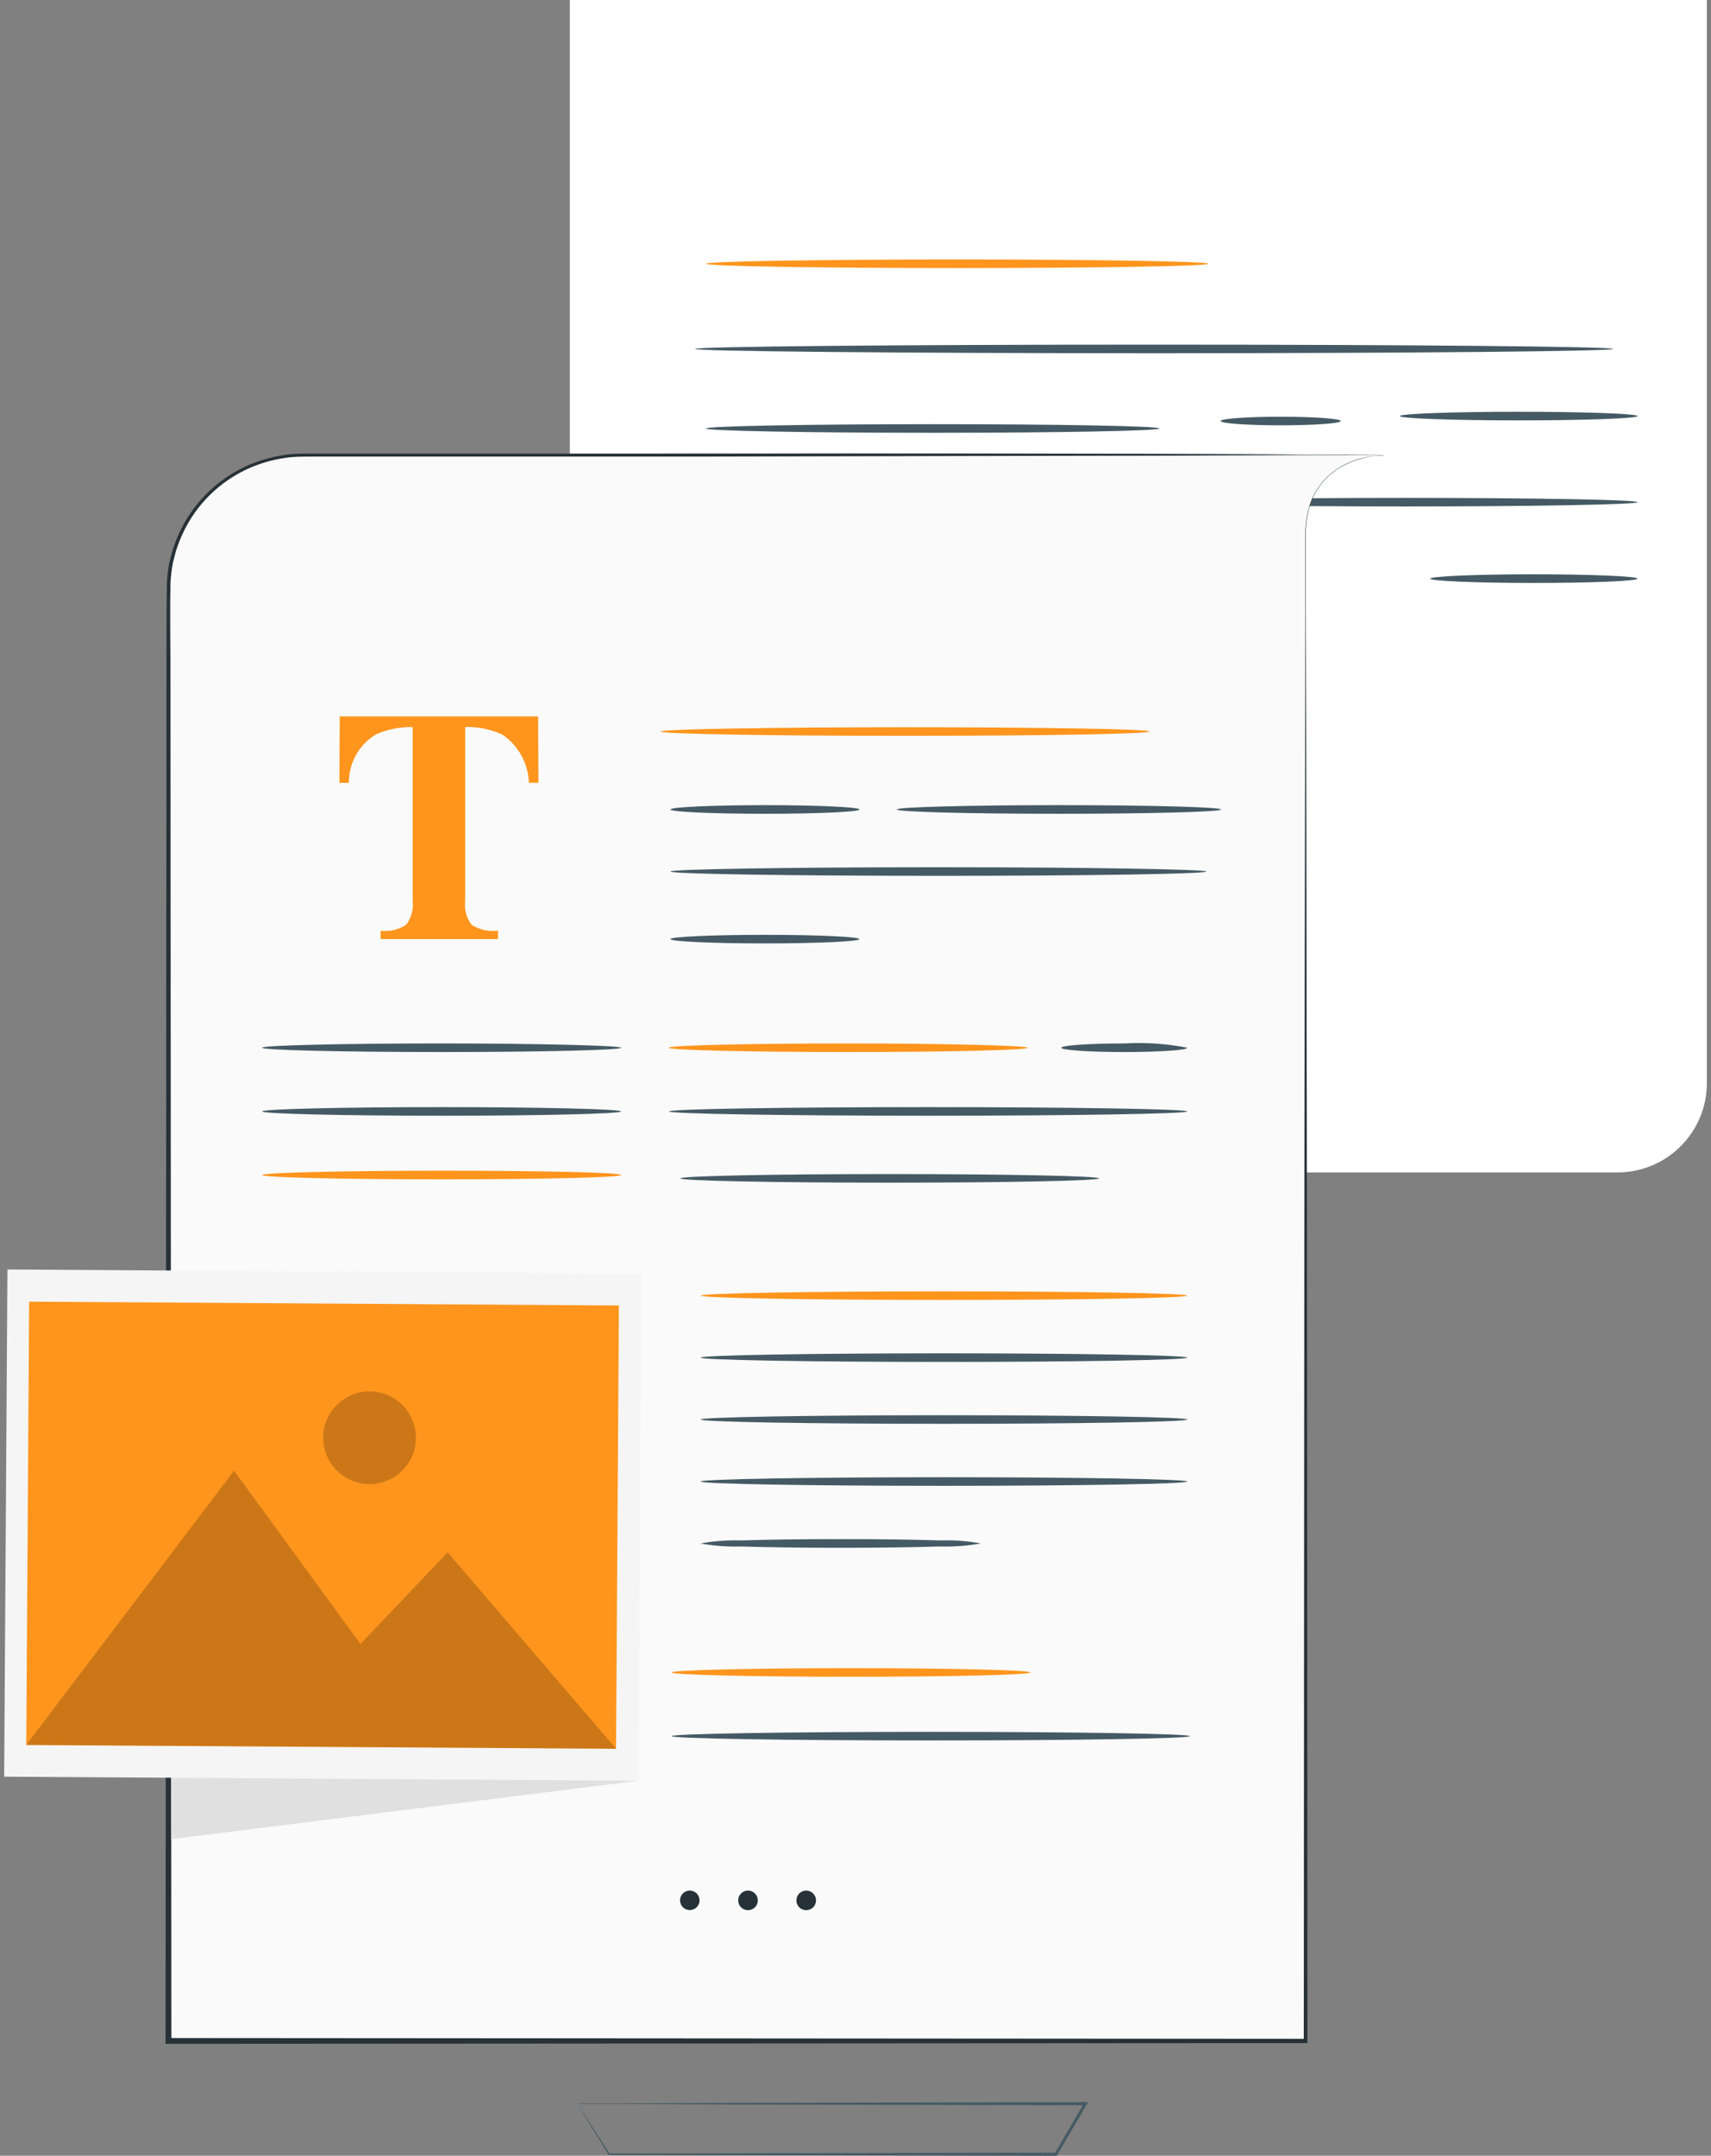 <svg width="127" height="160" viewBox="0 0 127 160" fill="none" xmlns="http://www.w3.org/2000/svg">
<rect x="0" y="0" width="127" height="160" fill="#808080" stroke="none"/>
<path d="M42.297 0H126.693V80.384C126.693 82.144 125.994 83.832 124.75 85.076C123.506 86.32 121.818 87.019 120.058 87.019H42.297V0Z" fill="white"/>
<path d="M119.732 25.897C119.732 26.073 104.48 26.216 85.665 26.216C66.851 26.216 51.59 26.073 51.59 25.897C51.59 25.721 66.842 25.578 85.665 25.578C104.489 25.578 119.732 25.721 119.732 25.897Z" fill="#455A64"/>
<path d="M86.064 31.803C86.064 31.979 78.53 32.122 69.233 32.122C59.936 32.122 52.398 31.979 52.398 31.803C52.398 31.628 59.939 31.484 69.233 31.484C78.527 31.484 86.064 31.62 86.064 31.803Z" fill="#455A64"/>
<path d="M99.519 31.249C99.519 31.425 97.522 31.568 95.06 31.568C92.598 31.568 90.602 31.425 90.602 31.249C90.602 31.073 92.598 30.93 95.06 30.93C97.522 30.93 99.519 31.073 99.519 31.249Z" fill="#455A64"/>
<path d="M121.551 30.881C121.551 31.058 117.6 31.201 112.725 31.201C107.85 31.201 103.898 31.058 103.898 30.881C103.898 30.706 107.85 30.562 112.725 30.562C117.6 30.562 121.551 30.706 121.551 30.881Z" fill="#455A64"/>
<path d="M83.252 37.436C83.252 37.616 76.164 37.759 67.419 37.759C58.674 37.759 51.586 37.616 51.586 37.436C51.586 37.256 58.674 37.117 67.419 37.117C76.164 37.117 83.252 37.26 83.252 37.436Z" fill="#455A64"/>
<path d="M121.551 37.272C121.551 37.448 113.817 37.591 104.266 37.591C94.714 37.591 86.977 37.448 86.977 37.272C86.977 37.096 94.71 36.953 104.266 36.953C113.821 36.953 121.551 37.092 121.551 37.272Z" fill="#455A64"/>
<path d="M121.549 42.948C121.549 43.124 118.105 43.267 113.85 43.267C109.596 43.267 106.152 43.124 106.152 42.948C106.152 42.772 109.601 42.625 113.85 42.625C118.1 42.625 121.549 42.772 121.549 42.948Z" fill="#455A64"/>
<path d="M89.704 19.577C89.704 19.753 81.351 19.896 71.053 19.896C60.754 19.896 52.395 19.753 52.395 19.577C52.395 19.401 60.747 19.258 71.053 19.258C81.358 19.258 89.704 19.401 89.704 19.577Z" fill="#FF951D"/>
<path d="M42.848 156.113H45.748L53.76 156.08L80.563 156.023H80.756L80.66 156.195L79.596 158.02L78.471 159.946L78.438 160.003H78.372L45.201 159.943H45.172V159.918L43.432 157.092L42.994 156.376L42.854 156.139C42.854 156.139 42.915 156.225 43.018 156.389L43.484 157.104C43.893 157.738 44.481 158.663 45.255 159.861L45.209 159.837L78.381 159.776L78.284 159.833L79.409 157.907L80.472 156.082L80.569 156.254L53.876 156.197L45.811 156.148H43.042L42.848 156.113Z" fill="#455A64"/>
<path d="M102.791 33.795C102.791 33.856 88.974 33.891 71.93 33.877C54.887 33.862 41.07 33.8 41.07 33.742C41.07 33.684 54.883 33.645 71.93 33.659C88.978 33.674 102.791 33.738 102.791 33.795Z" fill="#263238"/>
<path d="M102.676 33.783L96.566 33.742L87.694 33.795H22.521C19.863 33.795 17.314 34.851 15.435 36.73C13.556 38.61 12.5 41.159 12.5 43.817V151.499H96.905V39.288C97.154 33.8 102.676 33.783 102.676 33.783Z" fill="#FAFAFA"/>
<path d="M102.677 33.778L51.783 33.888H23.156C22.625 33.888 22.101 33.888 21.578 33.934C21.055 33.989 20.538 34.083 20.031 34.216C18.503 34.61 17.092 35.366 15.918 36.419C14.743 37.473 13.839 38.793 13.282 40.27C13.2 40.519 13.089 40.753 13.029 41.01L12.835 41.771C12.736 42.285 12.674 42.806 12.652 43.329C12.606 45.436 12.652 47.566 12.652 49.686L12.721 151.47L12.516 151.265L96.921 151.322L96.774 151.469L96.815 90.933L96.864 60.666L96.893 45.532V39.855C96.881 39.539 96.893 39.224 96.93 38.91C96.952 38.595 97.003 38.283 97.082 37.977C97.345 36.727 98.076 35.625 99.126 34.897C99.645 34.536 100.218 34.26 100.824 34.08C101.426 33.898 102.049 33.797 102.677 33.778ZM102.677 33.778C102.046 33.806 101.422 33.917 100.82 34.109C100.216 34.29 99.644 34.566 99.126 34.927C98.083 35.656 97.36 36.757 97.106 38.004C97.028 38.308 96.979 38.618 96.959 38.932C96.925 39.245 96.914 39.561 96.926 39.876V45.549L96.959 60.682L97.008 90.95L97.045 151.485V151.641H96.894L12.489 151.694H12.289V151.489L12.355 49.705C12.355 47.578 12.355 45.468 12.384 43.336C12.408 42.799 12.471 42.265 12.572 41.737L12.777 40.964C12.834 40.702 12.953 40.456 13.035 40.203C13.609 38.69 14.537 37.336 15.743 36.257C16.949 35.178 18.397 34.405 19.964 34.002C20.484 33.867 21.013 33.77 21.547 33.712C22.082 33.683 22.619 33.655 23.145 33.667H51.773L102.677 33.778Z" fill="#263238"/>
<path d="M25.216 53.172H39.941L39.965 58.102H39.257C39.236 57.391 39.045 56.695 38.7 56.072C38.356 55.449 37.868 54.916 37.278 54.52C36.417 54.123 35.476 53.931 34.529 53.959V66.843C34.449 67.479 34.617 68.122 35 68.638C35.586 69.005 36.28 69.161 36.967 69.08V69.701H28.251V69.084C28.918 69.162 29.591 69.003 30.153 68.635C30.533 68.121 30.703 67.482 30.627 66.847V53.962C29.681 53.939 28.741 54.131 27.879 54.522C27.267 54.898 26.763 55.425 26.415 56.053C26.068 56.68 25.889 57.388 25.895 58.105H25.191L25.216 53.172Z" fill="#FF951D"/>
<path d="M85.323 54.296C85.323 54.471 77.202 54.615 67.179 54.615C57.156 54.615 49.035 54.471 49.035 54.296C49.035 54.12 57.156 53.977 67.179 53.977C77.202 53.977 85.323 54.103 85.323 54.296Z" fill="#FF951D"/>
<path d="M63.791 60.081C63.791 60.257 60.65 60.4 56.776 60.4C52.903 60.4 49.762 60.257 49.762 60.081C49.762 59.905 52.903 59.758 56.776 59.758C60.65 59.758 63.791 59.903 63.791 60.081Z" fill="#455A64"/>
<path d="M46.104 77.764C46.104 77.94 40.14 78.083 32.783 78.083C25.425 78.083 19.457 77.94 19.457 77.764C19.457 77.588 25.421 77.445 32.783 77.445C40.144 77.445 46.104 77.609 46.104 77.764Z" fill="#455A64"/>
<path d="M76.28 77.764C76.28 77.94 70.312 78.083 62.958 78.083C55.604 78.083 49.633 77.94 49.633 77.764C49.633 77.588 55.597 77.445 62.958 77.445C70.32 77.445 76.28 77.609 76.28 77.764Z" fill="#FF951D"/>
<path d="M46.104 82.491C46.104 82.667 40.14 82.81 32.783 82.81C25.425 82.81 19.457 82.667 19.457 82.491C19.457 82.315 25.421 82.172 32.783 82.172C40.144 82.172 46.104 82.317 46.104 82.491Z" fill="#455A64"/>
<path d="M46.104 87.213C46.104 87.389 40.14 87.532 32.783 87.532C25.425 87.532 19.457 87.389 19.457 87.213C19.457 87.038 25.421 86.891 32.783 86.891C40.144 86.891 46.104 87.017 46.104 87.213Z" fill="#FF951D"/>
<path d="M63.791 69.702C63.791 69.878 60.65 70.021 56.776 70.021C52.903 70.021 49.762 69.878 49.762 69.702C49.762 69.526 52.903 69.383 56.776 69.383C60.65 69.383 63.791 69.526 63.791 69.702Z" fill="#455A64"/>
<path d="M88.128 77.765C88.128 77.941 86.034 78.084 83.452 78.084C80.871 78.084 78.773 77.941 78.773 77.765C78.773 77.589 80.867 77.446 83.452 77.446C85.018 77.354 86.589 77.461 88.128 77.765Z" fill="#455A64"/>
<path d="M90.634 60.081C90.634 60.257 85.244 60.4 78.596 60.4C71.949 60.4 66.559 60.257 66.559 60.081C66.559 59.905 71.945 59.758 78.596 59.758C85.248 59.758 90.634 59.903 90.634 60.081Z" fill="#455A64"/>
<path d="M89.543 64.686C89.543 64.862 80.638 65.005 69.652 65.005C58.666 65.005 49.762 64.862 49.762 64.686C49.762 64.51 58.666 64.367 69.652 64.367C80.638 64.367 89.543 64.523 89.543 64.686Z" fill="#455A64"/>
<path d="M88.129 82.491C88.129 82.667 79.51 82.81 68.905 82.81C58.3 82.81 49.656 82.667 49.656 82.491C49.656 82.315 58.27 82.172 68.905 82.172C79.54 82.172 88.129 82.317 88.129 82.491Z" fill="#455A64"/>
<path d="M88.124 96.163C88.124 96.339 80.037 96.482 70.066 96.482C60.096 96.482 52.004 96.339 52.004 96.163C52.004 95.987 60.091 95.844 70.066 95.844C80.042 95.844 88.124 95.987 88.124 96.163Z" fill="#FF951D"/>
<path d="M88.124 100.764C88.124 100.94 80.037 101.083 70.066 101.083C60.096 101.083 52.004 100.94 52.004 100.764C52.004 100.588 60.091 100.445 70.066 100.445C80.042 100.445 88.124 100.588 88.124 100.764Z" fill="#455A64"/>
<path d="M88.124 105.358C88.124 105.534 80.037 105.677 70.066 105.677C60.096 105.677 52.004 105.534 52.004 105.358C52.004 105.182 60.091 105.039 70.066 105.039C80.042 105.039 88.124 105.182 88.124 105.358Z" fill="#455A64"/>
<path d="M88.124 109.96C88.124 110.136 80.037 110.279 70.066 110.279C60.096 110.279 52.004 110.136 52.004 109.96C52.004 109.784 60.091 109.641 70.066 109.641C80.042 109.641 88.124 109.784 88.124 109.96Z" fill="#455A64"/>
<path d="M72.804 114.556C71.799 114.737 70.778 114.812 69.757 114.782C67.876 114.839 65.258 114.878 62.394 114.878C59.531 114.878 56.922 114.841 55.032 114.782C54.012 114.813 52.992 114.738 51.988 114.556C52.992 114.376 54.012 114.3 55.032 114.331C56.913 114.274 59.531 114.234 62.394 114.234C65.258 114.234 67.863 114.271 69.757 114.331C70.778 114.297 71.799 114.372 72.804 114.556Z" fill="#455A64"/>
<path d="M81.581 87.46C81.581 87.636 74.627 87.779 66.038 87.779C57.45 87.779 50.496 87.636 50.496 87.46C50.496 87.284 57.45 87.141 66.038 87.141C74.627 87.141 81.581 87.284 81.581 87.46Z" fill="#455A64"/>
<path d="M45.479 96.679L47.397 132.165L12.697 136.508L12.668 96.375L45.479 96.679Z" fill="#E0E0E0"/>
<path d="M0.552 94.222L0.309 131.867L47.394 132.171L47.637 94.526L0.552 94.222Z" fill="#F5F5F5"/>
<path d="M2.162 96.611L1.949 129.516L45.725 129.798L45.938 96.893L2.162 96.611Z" fill="#FF951D"/>
<g opacity="0.2">
<path d="M1.945 129.509L17.37 109.156L26.757 122.014L33.227 115.216L45.727 129.793L1.945 129.509Z" fill="black"/>
</g>
<g opacity="0.2">
<path d="M30.875 106.734C30.869 107.53 30.588 108.3 30.078 108.913C29.568 109.525 28.862 109.941 28.08 110.091C27.298 110.241 26.488 110.115 25.788 109.735C25.088 109.354 24.541 108.743 24.241 108.005C23.942 107.267 23.907 106.448 24.143 105.687C24.38 104.927 24.872 104.271 25.538 103.833C26.203 103.395 27 103.201 27.792 103.284C28.584 103.368 29.323 103.723 29.882 104.29C30.524 104.941 30.881 105.82 30.875 106.734Z" fill="black"/>
</g>
<path d="M51.925 141.049C51.924 141.216 51.865 141.378 51.758 141.507C51.651 141.636 51.503 141.723 51.338 141.755C51.174 141.787 51.004 141.761 50.857 141.682C50.709 141.602 50.594 141.474 50.531 141.319C50.467 141.164 50.459 140.992 50.508 140.832C50.557 140.672 50.66 140.534 50.8 140.441C50.939 140.349 51.106 140.307 51.273 140.324C51.439 140.341 51.595 140.414 51.713 140.533C51.781 140.601 51.834 140.681 51.87 140.77C51.907 140.858 51.925 140.953 51.925 141.049Z" fill="#263238"/>
<path d="M56.249 141.048C56.249 141.192 56.206 141.333 56.126 141.453C56.046 141.572 55.932 141.666 55.8 141.721C55.666 141.776 55.52 141.79 55.379 141.762C55.238 141.734 55.108 141.665 55.006 141.563C54.904 141.461 54.835 141.331 54.807 141.19C54.779 141.049 54.793 140.903 54.848 140.77C54.904 140.637 54.997 140.523 55.117 140.443C55.236 140.363 55.377 140.32 55.521 140.32C55.714 140.32 55.899 140.397 56.036 140.534C56.172 140.67 56.249 140.855 56.249 141.048Z" fill="#263238"/>
<path d="M60.569 141.048C60.569 141.192 60.526 141.333 60.447 141.453C60.367 141.572 60.253 141.666 60.12 141.721C59.987 141.776 59.84 141.79 59.699 141.762C59.558 141.734 59.428 141.665 59.327 141.563C59.225 141.461 59.155 141.331 59.127 141.19C59.099 141.049 59.114 140.903 59.169 140.77C59.224 140.637 59.317 140.523 59.437 140.443C59.556 140.363 59.697 140.32 59.841 140.32C60.034 140.32 60.219 140.397 60.356 140.534C60.492 140.67 60.569 140.855 60.569 141.048Z" fill="#263238"/>
<path d="M76.491 124.132C76.491 124.307 70.523 124.451 63.165 124.451C55.807 124.451 49.84 124.307 49.84 124.132C49.84 123.956 55.807 123.812 63.165 123.812C70.523 123.812 76.491 123.956 76.491 124.132Z" fill="#FF951D"/>
<path d="M88.333 128.858C88.333 129.034 79.716 129.177 69.085 129.177C58.453 129.177 49.836 129.034 49.836 128.858C49.836 128.682 58.454 128.539 69.085 128.539C79.715 128.539 88.333 128.682 88.333 128.858Z" fill="#455A64"/>
</svg>
